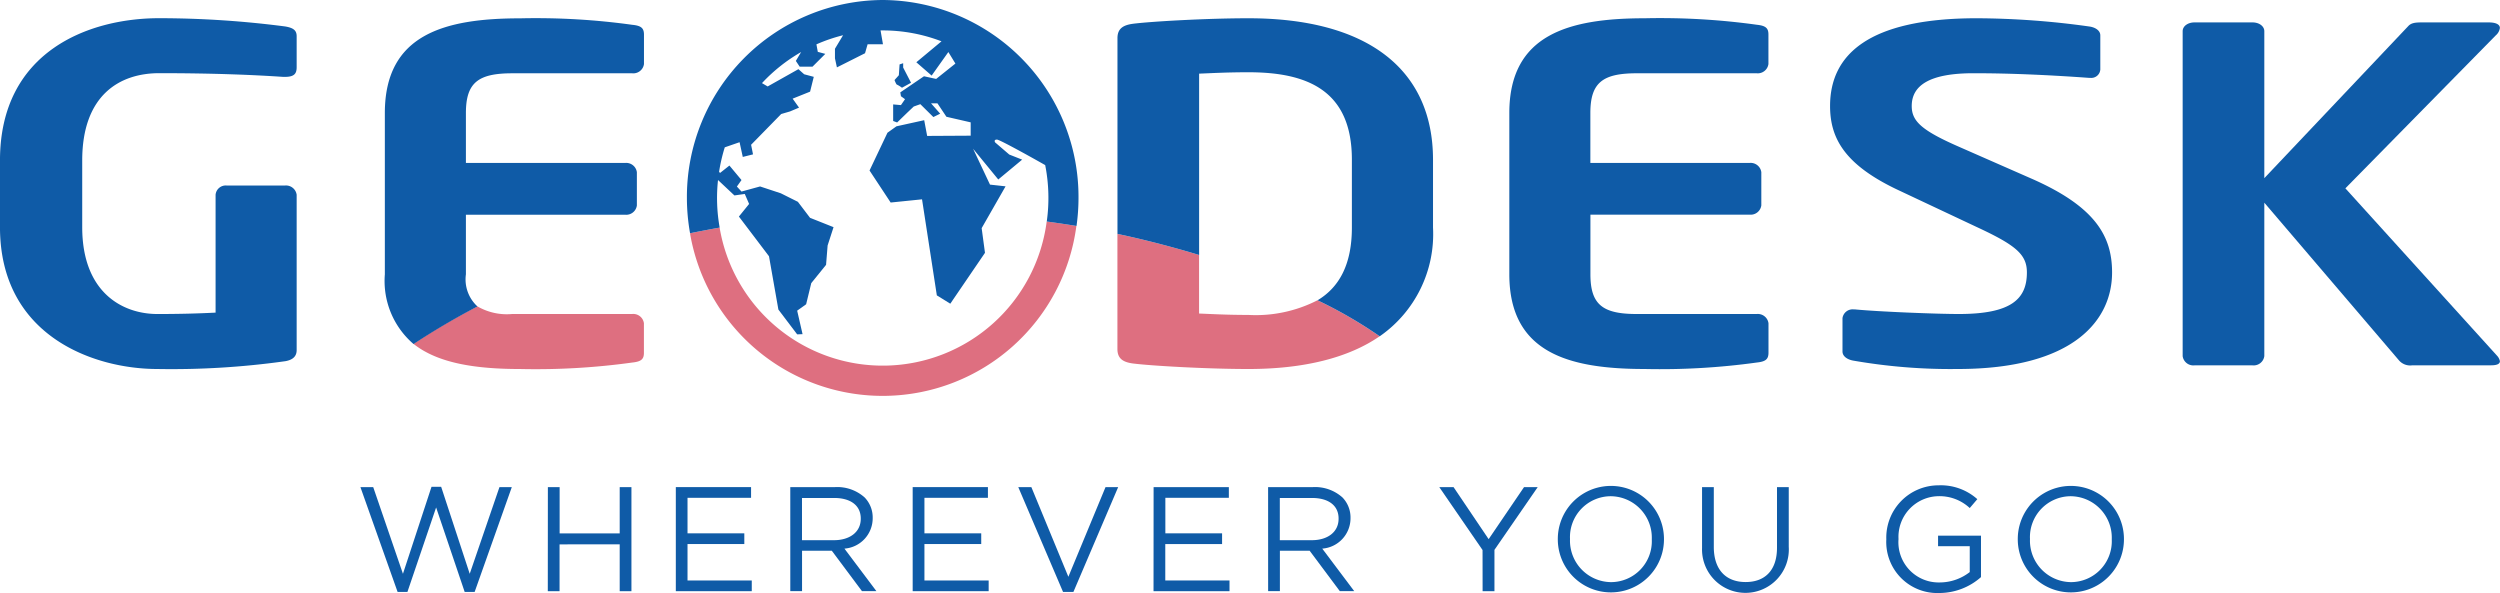 <svg xmlns="http://www.w3.org/2000/svg" viewBox="0 0 168.88 40.06">
  <g transform="translate(-84.036 -178.106)">
    <path class="w" d="M103.323,206.822a55.152,55.152,0,0,1-8.652.53c-4.286,0-10.636-2.216-10.636-9.584v-4.5c0-7.4,6.032-9.614,10.755-9.614a66.242,66.242,0,0,1,8.532.561c.516.094.754.25.754.656v2.091c0,.438-.159.656-.794.656h-.119c-1.825-.124-4.563-.25-8.373-.25-2.659,0-5.2,1.468-5.2,5.9v4.5c0,4.433,2.738,5.869,5.08,5.869,1.468,0,2.7-.032,3.929-.094v-7.961a.687.687,0,0,1,.754-.624h3.929a.727.727,0,0,1,.794.624v10.49C104.077,206.478,103.839,206.727,103.323,206.822Z" transform="translate(0 -4.319)" fill="#0f5ba7"/>
    <path class="w" d="M559.644,206.915a47.382,47.382,0,0,1-7.541.437c-5.159,0-9.168-1.092-9.168-6.4V190.059c0-5.307,4.009-6.4,9.168-6.4a47.3,47.3,0,0,1,7.541.437c.595.062.794.218.794.655v2a.726.726,0,0,1-.794.624h-8.1c-2.3,0-3.135.625-3.135,2.686v3.371h10.755a.727.727,0,0,1,.794.625V196.3a.727.727,0,0,1-.794.625H548.413v4.027c0,2.061.834,2.685,3.135,2.685h8.1a.727.727,0,0,1,.794.625v2C560.438,206.7,560.239,206.853,559.644,206.915Z" transform="translate(-356.941 -4.319)" fill="#0f5ba7"/>
    <path class="w" d="M649.083,207.352a38.294,38.294,0,0,1-7.024-.562c-.4-.063-.754-.281-.754-.624v-2.248a.69.69,0,0,1,.754-.593h.079c1.588.156,5.556.312,7.024.312,3.532,0,4.6-1,4.6-2.81,0-1.217-.754-1.841-3.374-3.059l-5.239-2.466c-3.691-1.718-4.683-3.528-4.683-5.714,0-3.433,2.54-5.93,9.921-5.93a56,56,0,0,1,7.62.561c.4.063.714.281.714.593v2.31a.61.61,0,0,1-.674.563h-.08c-2.619-.187-5.238-.313-7.818-.313-2.937,0-4.167.811-4.167,2.216,0,1.031.675,1.655,3.254,2.779L654,194.46c4.366,1.9,5.516,3.9,5.516,6.368C659.52,203.981,657.02,207.352,649.083,207.352Z" transform="translate(-432.805 -4.319)" fill="#0f5ba7"/>
    <path class="w" d="M768.484,208.085h-5.317a1,1,0,0,1-.913-.343L753.165,197.1v10.364a.726.726,0,0,1-.793.625h-3.929a.727.727,0,0,1-.794-.625V185.515c0-.344.357-.593.794-.593h3.929c.436,0,.793.25.793.593v9.928l9.723-10.271c.2-.219.476-.25.913-.25h4.524c.516,0,.754.156.754.375a.8.8,0,0,1-.278.5l-10.16,10.333,10.239,11.3a.77.77,0,0,1,.2.375Q769.08,208.086,768.484,208.085Z" transform="translate(-516.17 -5.302)" fill="#0f5ba7"/>
    <g transform="translate(108.378 210.891)">
      <path class="w" d="M193.6,326.137h.864l2.009,5.857,1.929-5.876h.653l1.929,5.876,2.009-5.857h.834l-2.511,7.082h-.673l-1.929-5.706-1.939,5.706h-.663Z" transform="translate(-193.595 -326.017)" fill="#0f5ba7"/>
      <path class="w" d="M250.611,326.207h.794v3.125h4.058v-3.125h.793v7.032h-.793v-3.164H251.4v3.164h-.794Z" transform="translate(-237.943 -326.087)" fill="#0f5ba7"/>
      <path class="w" d="M289.5,326.207h5.083v.723H290.29v2.4h3.837v.723H290.29v2.462h4.34v.723H289.5Z" transform="translate(-268.189 -326.087)" fill="#0f5ba7"/>
      <path class="w" d="M324.312,326.207h3.024a2.771,2.771,0,0,1,2,.7,1.941,1.941,0,0,1,.543,1.386v.02a2.058,2.058,0,0,1-1.909,2.049l2.16,2.873h-.975l-2.039-2.732h-2.009v2.732h-.794Zm2.953,3.586c1.055,0,1.808-.543,1.808-1.446v-.02c0-.864-.663-1.386-1.8-1.386h-2.17v2.853Z" transform="translate(-295.269 -326.087)" fill="#0f5ba7"/>
      <path class="w" d="M361.525,326.207h5.083v.723h-4.289v2.4h3.837v.723h-3.837v2.462h4.339v.723h-5.133Z" transform="translate(-324.214 -326.087)" fill="#0f5ba7"/>
      <path class="w" d="M393.628,326.207h.884l2.5,6.058,2.511-6.058h.854l-3.024,7.082h-.7Z" transform="translate(-349.184 -326.087)" fill="#0f5ba7"/>
      <path class="w" d="M434.774,326.207h5.083v.723h-4.289v2.4H439.4v.723h-3.837v2.462h4.339v.723h-5.133Z" transform="translate(-381.188 -326.087)" fill="#0f5ba7"/>
      <path class="w" d="M469.59,326.207h3.024a2.772,2.772,0,0,1,2,.7,1.942,1.942,0,0,1,.543,1.386v.02a2.058,2.058,0,0,1-1.909,2.049l2.16,2.873h-.974l-2.039-2.732h-2.009v2.732h-.794Zm2.953,3.586c1.055,0,1.808-.543,1.808-1.446v-.02c0-.864-.663-1.386-1.8-1.386h-2.17v2.853Z" transform="translate(-408.269 -326.087)" fill="#0f5ba7"/>
      <path class="w" d="M524.556,330.456l-2.923-4.249h.964l2.371,3.516,2.391-3.516h.924l-2.923,4.239v2.792h-.8Z" transform="translate(-448.749 -326.087)" fill="#0f5ba7"/>
      <path class="w" d="M557.669,329.322v-.02a3.586,3.586,0,1,1,7.172-.02v.02a3.586,3.586,0,1,1-7.172.02Zm6.349,0v-.02a2.8,2.8,0,0,0-2.772-2.9,2.762,2.762,0,0,0-2.753,2.883v.02a2.8,2.8,0,0,0,2.773,2.9A2.762,2.762,0,0,0,564.018,329.322Z" transform="translate(-476.778 -325.666)" fill="#0f5ba7"/>
      <path class="w" d="M601.528,330.3v-4.089h.794v4.038c0,1.517.8,2.371,2.15,2.371,1.3,0,2.119-.784,2.119-2.32v-4.089h.794v4.028a2.932,2.932,0,1,1-5.856.06Z" transform="translate(-510.893 -326.087)" fill="#0f5ba7"/>
      <path class="w" d="M657.549,329.322v-.02a3.528,3.528,0,0,1,3.526-3.636,3.707,3.707,0,0,1,2.622.934l-.512.6a2.991,2.991,0,0,0-2.14-.8,2.747,2.747,0,0,0-2.672,2.883v.02a2.717,2.717,0,0,0,2.783,2.923,3.31,3.31,0,0,0,2.029-.7v-1.748h-2.14v-.713h2.9v2.8a4.259,4.259,0,0,1-2.823,1.075A3.448,3.448,0,0,1,657.549,329.322Z" transform="translate(-554.467 -325.666)" fill="#0f5ba7"/>
      <path class="w" d="M697.519,329.322v-.02a3.586,3.586,0,1,1,7.172-.02v.02a3.586,3.586,0,1,1-7.172.02Zm6.349,0v-.02a2.8,2.8,0,0,0-2.773-2.9,2.762,2.762,0,0,0-2.752,2.883v.02a2.8,2.8,0,0,0,2.773,2.9A2.763,2.763,0,0,0,703.868,329.322Z" transform="translate(-585.556 -325.666)" fill="#0f5ba7"/>
    </g>
    <path d="M216.992,275.492a47.354,47.354,0,0,0,7.54-.437c.6-.062.794-.218.794-.655v-2a.727.727,0,0,0-.794-.625h-8.1a3.953,3.953,0,0,1-2.354-.515,43.323,43.323,0,0,0-4.32,2.53C211.424,275.121,214.013,275.492,216.992,275.492Z" transform="translate(-97.792 -72.458)" fill="#de6f80"/>
    <path d="M319.941,245.746q-1-.165-2.01-.3a11.17,11.17,0,0,1-22.094.413q-1.008.177-2,.382a13.2,13.2,0,0,0,26.1-.494Z" transform="translate(-163.189 -52.377)" fill="#de6f80"/>
    <g transform="translate(130.438 178.106)">
      <path class="w" d="M356.347,197.408l-.049.73-.292.325s.113.308.162.308a2.062,2.062,0,0,1,.341.211l.613-.335-.532-1.028v-.292Z" transform="translate(-341.981 -193.056)" fill="#0f5ba7"/>
      <path class="w" d="M306.106,178.106a13.3,13.3,0,0,0-13.223,13.376,13.594,13.594,0,0,0,.213,2.38q.988-.2,2-.382a11.366,11.366,0,0,1-.112-3.213l1.108,1.041.7-.1.292.675-.689.852,2.033,2.682.634,3.6,1.269,1.676.364-.014-.364-1.587.606-.433.346-1.427,1-1.235.105-1.31.4-1.236-1.587-.631-.822-1.081-1.154-.576-1.4-.462-1.255.345-.311-.338.311-.44-.816-.979-.633.5-.065-.074a11.361,11.361,0,0,1,.385-1.657l1-.346.216.995.692-.173-.13-.649,2.033-2.077.6-.176.606-.256-.433-.606,1.179-.473.249-1-.649-.174-.389-.345-2.077,1.168-.384-.225a11.253,11.253,0,0,1,2.646-2.1l-.358.6.26.389h.865l.865-.865-.507-.136-.093-.507a11.025,11.025,0,0,1,1.8-.616l-.548.913v.649l.132.61,1.9-.956.173-.605h1.038l-.163-.936c.049,0,.1,0,.146,0a11.05,11.05,0,0,1,3.971.736l-1.7,1.415,1.034.9,1.129-1.591.476.779-1.3,1.038-.822-.18-1.6,1.088.043.26.276.2-.276.4-.526-.047,0,1.12.269.1.7-.678.422-.4.446-.158.879.87.461-.227-.618-.7h.433l.606.908,1.639.377,0,.9-2.94.017-.2-1.063-1.875.414-.606.433-1.211,2.552,1.427,2.163,2.119-.216,1,6.488.909.563,2.343-3.437-.224-1.668,1.615-2.824-1.052-.116-1.141-2.422,1.7,2.076,1.614-1.341-.871-.344-.96-.824s-.113-.195.138-.184c.181.008,2.153,1.1,3.249,1.721a11.433,11.433,0,0,1,.106,3.811q1.013.138,2.01.3a13.648,13.648,0,0,0,.134-1.887A13.3,13.3,0,0,0,306.106,178.106Z" transform="translate(-292.883 -178.106)" fill="#0f5ba7"/>
    </g>
    <g transform="translate(110.032 179.34)">
      <path class="w" d="M217.749,184.1a47.282,47.282,0,0,0-7.54-.437c-5.159,0-9.167,1.092-9.167,6.4v10.894a5.61,5.61,0,0,0,1.94,4.709,48.549,48.549,0,0,1,4.318-2.538,2.477,2.477,0,0,1-.782-2.171v-4.027h10.755a.726.726,0,0,0,.794-.625v-2.247a.726.726,0,0,0-.794-.625H206.518v-3.371c0-2.061.833-2.686,3.135-2.686h8.1a.727.727,0,0,0,.794-.624v-2C218.543,184.314,218.344,184.158,217.749,184.1Z" transform="translate(-201.041 -183.659)" fill="#0f5ba7"/>
    </g>
    <path d="M424.82,257.975c1.19.156,5,.375,7.818.375,3.76,0,6.752-.758,8.862-2.211a30.477,30.477,0,0,0-4.2-2.432,9.136,9.136,0,0,1-4.665.99c-1.469,0-2.5-.062-3.334-.094v-3.956c-2.633-.8-4.732-1.26-5.516-1.424v7.784C423.788,257.632,424.145,257.883,424.82,257.975Z" transform="translate(-264.265 -55.317)" fill="#de6f80"/>
    <path class="w" d="M432.638,183.659c-2.818,0-6.628.218-7.818.374-.675.093-1.032.343-1.032.968v13.225c.785.164,2.884.627,5.516,1.424V187.4c.833-.032,1.865-.094,3.334-.094,3.968,0,6.985,1.217,6.985,5.9V197.8c0,2.532-.883,4.049-2.319,4.91a30.481,30.481,0,0,1,4.2,2.432,8.4,8.4,0,0,0,3.6-7.342v-4.588C445.1,187.03,440.575,183.659,432.638,183.659Z" transform="translate(-264.265 -4.319)" fill="#0f5ba7"/>
  </g>
</svg>